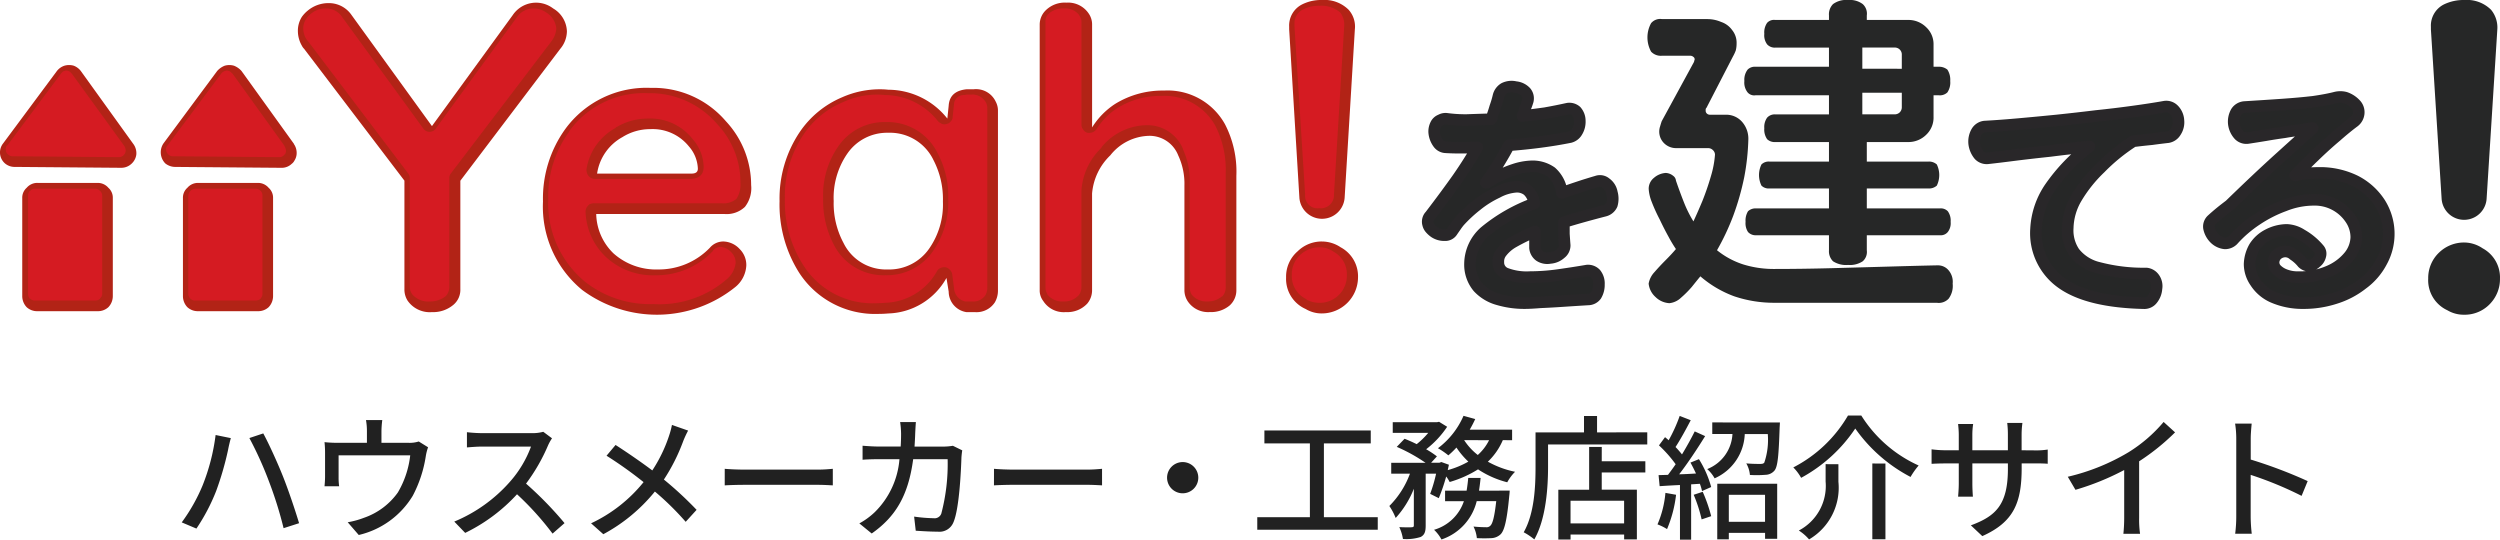 <svg id="グループ_556" data-name="グループ 556" xmlns="http://www.w3.org/2000/svg" width="216" height="46.623" viewBox="0 0 216 46.623">
  <g id="グループ_552" data-name="グループ 552" transform="translate(0 0)">
    <g id="グループ_536" data-name="グループ 536" transform="translate(0 0)">
      <path id="パス_267" data-name="パス 267" d="M618.985,123.815a2.967,2.967,0,0,1,2.311.848,2.406,2.406,0,0,1,.539,1.695l-.924,14.6a1.948,1.948,0,0,1-3.891,0l-.924-14.6v-.231a2.05,2.05,0,0,1,1.116-1.926A3.918,3.918,0,0,1,618.985,123.815Zm1.579,21.454a2.858,2.858,0,0,1,1.5,2.619,3.076,3.076,0,0,1-.77,2.08,3.007,3.007,0,0,1-2.35,1.039,2.758,2.758,0,0,1-1.424-.385,2.858,2.858,0,0,1-1.657-2.735,3.032,3.032,0,0,1,.963-2.273,3.1,3.1,0,0,1,2.158-.847A2.863,2.863,0,0,1,620.564,145.269Z" transform="translate(-406.066 -123.815)" fill="#262727" fill-rule="evenodd"/>
      <g id="グループ_528" data-name="グループ 528" transform="translate(123.355 7.49)">
        <g id="グループ_527" data-name="グループ 527" transform="translate(0 0)">
          <path id="パス_284" data-name="パス 284" d="M425.044,140.127a.889.889,0,0,1,.739.211,1.264,1.264,0,0,1,.316.844,1.63,1.63,0,0,1-.246.949.976.976,0,0,1-.6.457q-1.232.246-2.567.422t-2.707.281q-.352.668-.845,1.477t-1.16,1.758h.105a8.153,8.153,0,0,1,.984-.563,8.8,8.8,0,0,1,1.337-.562,5.341,5.341,0,0,1,1.406-.281,2.817,2.817,0,0,1,1.828.492,2.783,2.783,0,0,1,.915,1.794q.7-.246,1.441-.493t1.583-.492a.776.776,0,0,1,.773.14,1.3,1.3,0,0,1,.528.844,1.855,1.855,0,0,1,0,1.019.943.943,0,0,1-.633.528q-2.04.528-3.516.985v1.02q.036.527.07.984a.866.866,0,0,1-.351.7,1.5,1.5,0,0,1-.915.387,1.217,1.217,0,0,1-.913-.176.976.976,0,0,1-.388-.7v-1.407a16.614,16.614,0,0,0-1.934.949,3.4,3.4,0,0,0-.985.879,1.257,1.257,0,0,0-.247.809,1.012,1.012,0,0,0,.634.984,5.057,5.057,0,0,0,2.11.317,17.7,17.7,0,0,0,2.425-.176q1.268-.178,2.5-.388a.9.9,0,0,1,.739.282,1.334,1.334,0,0,1,.281.914,1.737,1.737,0,0,1-.246.95.867.867,0,0,1-.7.351q-1.16.072-2.215.141t-1.9.106q-.845.07-1.336.07a7.932,7.932,0,0,1-2.286-.316,3.7,3.7,0,0,1-1.757-1.054,3.062,3.062,0,0,1-.7-2.04,3.746,3.746,0,0,1,1.3-2.778,14.545,14.545,0,0,1,4.255-2.426,1.831,1.831,0,0,0-.563-1.125,1.5,1.5,0,0,0-.984-.316,4,4,0,0,0-1.653.492,8.732,8.732,0,0,0-1.792,1.125,11.949,11.949,0,0,0-1.477,1.372,4.669,4.669,0,0,0-.316.422c-.117.164-.223.316-.316.457a.711.711,0,0,1-.633.316,1.525,1.525,0,0,1-.879-.246,1.949,1.949,0,0,1-.387-.351.837.837,0,0,1-.176-.352.761.761,0,0,1,.142-.7c.023,0,.034-.012.034-.036q1.372-1.792,2.391-3.235,1.019-1.476,1.688-2.672-.774.035-1.442.035-.7,0-1.265-.035a.835.835,0,0,1-.669-.352,1.841,1.841,0,0,1-.352-.949,1.341,1.341,0,0,1,.141-.668.754.754,0,0,1,.422-.387.829.829,0,0,1,.527-.105,12.322,12.322,0,0,0,1.722.105q.985-.035,2.11-.07c.142-.375.258-.726.352-1.054a8.428,8.428,0,0,0,.281-.949,1.085,1.085,0,0,1,.493-.668,1.441,1.441,0,0,1,.984-.105,1.361,1.361,0,0,1,.879.422.847.847,0,0,1,.176.773,5.654,5.654,0,0,1-.245.669,3.29,3.29,0,0,1-.211.632q.984-.106,1.969-.246Q424.1,140.337,425.044,140.127Z" transform="translate(-412.952 -138.228)" fill="#262727" fill-rule="evenodd"/>
          <path id="パス_285" data-name="パス 285" d="M425.044,140.127q-.949.211-1.934.386-.985.141-1.969.246a3.29,3.29,0,0,0,.211-.632,5.654,5.654,0,0,0,.245-.669.847.847,0,0,0-.176-.773,1.361,1.361,0,0,0-.879-.422,1.441,1.441,0,0,0-.984.105,1.085,1.085,0,0,0-.493.668,8.428,8.428,0,0,1-.281.949c-.094.328-.21.68-.352,1.054q-1.124.035-2.11.07a12.322,12.322,0,0,1-1.722-.105.829.829,0,0,0-.527.105.754.754,0,0,0-.422.387,1.341,1.341,0,0,0-.141.668,1.841,1.841,0,0,0,.352.949.835.835,0,0,0,.669.352q.563.035,1.265.035.668,0,1.442-.035-.668,1.2-1.688,2.672-1.02,1.442-2.391,3.235c0,.024-.011.036-.034.036a.761.761,0,0,0-.142.7.837.837,0,0,0,.176.352,1.949,1.949,0,0,0,.387.351,1.525,1.525,0,0,0,.879.246.711.711,0,0,0,.633-.316c.093-.141.2-.293.316-.457a4.669,4.669,0,0,1,.316-.422,11.949,11.949,0,0,1,1.477-1.372,8.732,8.732,0,0,1,1.792-1.125,4,4,0,0,1,1.653-.492,1.5,1.5,0,0,1,.984.316,1.831,1.831,0,0,1,.563,1.125,14.545,14.545,0,0,0-4.255,2.426,3.746,3.746,0,0,0-1.3,2.778,3.062,3.062,0,0,0,.7,2.04,3.7,3.7,0,0,0,1.757,1.054,7.932,7.932,0,0,0,2.286.316q.492,0,1.336-.07.843-.035,1.9-.106t2.215-.141a.867.867,0,0,0,.7-.351,1.737,1.737,0,0,0,.246-.95,1.334,1.334,0,0,0-.281-.914.9.9,0,0,0-.739-.282q-1.231.211-2.5.388a17.7,17.7,0,0,1-2.425.176,5.057,5.057,0,0,1-2.11-.317,1.012,1.012,0,0,1-.634-.984,1.257,1.257,0,0,1,.247-.809,3.4,3.4,0,0,1,.985-.879,16.614,16.614,0,0,1,1.934-.949v1.407a.976.976,0,0,0,.388.7,1.217,1.217,0,0,0,.913.176,1.5,1.5,0,0,0,.915-.387.866.866,0,0,0,.351-.7q-.035-.457-.07-.984v-1.02q1.476-.457,3.516-.985a.943.943,0,0,0,.633-.528,1.855,1.855,0,0,0,0-1.019,1.3,1.3,0,0,0-.528-.844.776.776,0,0,0-.773-.14q-.843.246-1.583.492t-1.441.493a2.783,2.783,0,0,0-.915-1.794,2.817,2.817,0,0,0-1.828-.492,5.341,5.341,0,0,0-1.406.281,8.8,8.8,0,0,0-1.337.563,8.153,8.153,0,0,0-.984.563h-.105q.669-.949,1.16-1.758t.845-1.477q1.37-.106,2.707-.281t2.567-.422a.976.976,0,0,0,.6-.457,1.63,1.63,0,0,0,.246-.949,1.264,1.264,0,0,0-.316-.844A.889.889,0,0,0,425.044,140.127Z" transform="translate(-412.952 -138.228)" fill="none" stroke="#292729" stroke-linecap="round" stroke-linejoin="round" stroke-width="1" fill-rule="evenodd"/>
        </g>
      </g>
      <g id="グループ_529" data-name="グループ 529" transform="translate(142.339 0)">
        <path id="パス_286" data-name="パス 286" d="M478.087,143.816q2.355-.069,4.078-.105h.141a1.194,1.194,0,0,1,.809.352,1.53,1.53,0,0,1,.422,1.23,1.845,1.845,0,0,1-.351,1.3,1.168,1.168,0,0,1-1.021.352H468.206a10.756,10.756,0,0,1-3.551-.562,9.409,9.409,0,0,1-2.918-1.723q-.318.387-.739.914a9.045,9.045,0,0,1-.949.949,1.712,1.712,0,0,1-.985.457,1.851,1.851,0,0,1-1.195-.527,1.808,1.808,0,0,1-.6-1.161,1.928,1.928,0,0,1,.492-.984q.458-.527.985-1.055t.879-.95a12.107,12.107,0,0,1-.633-1.055q-.388-.7-.773-1.512a14.505,14.505,0,0,1-.7-1.548,3.575,3.575,0,0,1-.246-1.09,1.2,1.2,0,0,1,.457-.949,1.713,1.713,0,0,1,1.021-.422,1.1,1.1,0,0,1,.632.246.579.579,0,0,1,.246.422q.35,1.02.7,1.9a10.352,10.352,0,0,0,.809,1.617q.316-.668.774-1.758.421-1.055.737-2.145a8.623,8.623,0,0,0,.352-1.863.538.538,0,0,0-.176-.387.575.575,0,0,0-.422-.176h-2.777a1.468,1.468,0,0,1-1.055-.457,1.405,1.405,0,0,1-.317-1.407q.071-.246.141-.457l2.778-5.1a.315.315,0,0,0,.036-.14.145.145,0,0,0,.034-.106.236.236,0,0,0-.105-.211.43.43,0,0,0-.316-.105H458.43a1.148,1.148,0,0,1-.949-.352,2.554,2.554,0,0,1,0-2.461,1.023,1.023,0,0,1,.949-.352H462.3a3.029,3.029,0,0,1,1.231.246,1.913,1.913,0,0,1,.95.7,1.736,1.736,0,0,1,.387,1.16,2.46,2.46,0,0,1-.07.6,3.646,3.646,0,0,1-.246.527l-2.286,4.431a.2.2,0,0,0-.071.141v.105a.338.338,0,0,0,.1.246.383.383,0,0,0,.282.106h1.372a1.817,1.817,0,0,1,1.407.633,2.2,2.2,0,0,1,.527,1.512,20.02,20.02,0,0,1-.352,3.235,22.634,22.634,0,0,1-.95,3.34,20.736,20.736,0,0,1-1.406,2.989,6.992,6.992,0,0,0,2.285,1.231,8.869,8.869,0,0,0,2.673.387q2.391,0,4.993-.07T478.087,143.816Zm.879-13.326a.619.619,0,0,0,.176-.457V128.8h-3.411v1.864h2.778A.618.618,0,0,0,478.966,130.49Zm.176-3.763v-1.2a.6.6,0,0,0-.633-.633h-2.778v1.828Zm-3.024-4.219h3.621a2.176,2.176,0,0,1,1.513.633,1.992,1.992,0,0,1,.632,1.512v1.9h.422a1.136,1.136,0,0,1,.774.247,1.61,1.61,0,0,1,.246.985,1.517,1.517,0,0,1-.246.984.946.946,0,0,1-.774.246h-.422v1.864a2.036,2.036,0,0,1-.632,1.547,2.181,2.181,0,0,1-1.513.633h-3.621v1.688h5.31a1,1,0,0,1,.738.247,2.083,2.083,0,0,1,0,1.828,1,1,0,0,1-.738.246h-5.31v1.723h6.329a.835.835,0,0,1,.669.246,1.378,1.378,0,0,1,.246.914,1.233,1.233,0,0,1-.246.879.783.783,0,0,1-.669.281h-6.329v1.3a1.072,1.072,0,0,1-.352.949,2.006,2.006,0,0,1-1.265.316,2.079,2.079,0,0,1-1.3-.316,1.214,1.214,0,0,1-.352-.949v-1.3h-6.294a.884.884,0,0,1-.7-.281,1.373,1.373,0,0,1-.212-.879,1.54,1.54,0,0,1,.212-.914.949.949,0,0,1,.7-.246h6.294v-1.723h-5.133a.883.883,0,0,1-.7-.246,2.079,2.079,0,0,1,0-1.828.879.879,0,0,1,.7-.247h5.133v-1.688h-4.641a.952.952,0,0,1-.7-.246,1.444,1.444,0,0,1-.246-.95,1.376,1.376,0,0,1,.246-.914.886.886,0,0,1,.7-.281h4.641v-1.653h-6.329a.751.751,0,0,1-.7-.246,1.373,1.373,0,0,1-.281-.984,1.453,1.453,0,0,1,.281-.985.881.881,0,0,1,.7-.247h6.329V124.9h-4.641a.885.885,0,0,1-.7-.281,1.3,1.3,0,0,1-.246-.914,1.44,1.44,0,0,1,.246-.949.8.8,0,0,1,.7-.246h4.641v-.387a1.262,1.262,0,0,1,.352-.985,1.924,1.924,0,0,1,1.3-.352,1.858,1.858,0,0,1,1.265.352,1.117,1.117,0,0,1,.352.985Z" transform="translate(-457.165 -120.785)" fill="#262727" fill-rule="evenodd"/>
      </g>
      <g id="グループ_531" data-name="グループ 531" transform="translate(170.56 9.2)">
        <g id="グループ_530" data-name="グループ 530" transform="translate(0 0)">
          <path id="パス_287" data-name="パス 287" d="M538.547,142.645q1.548-.211,2.707-.422a.893.893,0,0,1,.773.246,1.437,1.437,0,0,1,.422.949,1.472,1.472,0,0,1-.246.984.952.952,0,0,1-.668.457c-.421.047-.891.105-1.406.176q-.738.07-1.582.176a16.256,16.256,0,0,0-2.849,2.32,12.2,12.2,0,0,0-2.074,2.6,5.312,5.312,0,0,0-.739,2.567,3.386,3.386,0,0,0,.563,2.11,3.752,3.752,0,0,0,2.11,1.336,15.2,15.2,0,0,0,4.114.492.949.949,0,0,1,.668.387,1.173,1.173,0,0,1,.211.914,1.638,1.638,0,0,1-.352.914.866.866,0,0,1-.7.351q-4.782-.105-7.067-1.688a5.281,5.281,0,0,1-2.286-4.746,6.938,6.938,0,0,1,1.231-3.587,15.749,15.749,0,0,1,3.375-3.516q-1.757.176-3.411.387-1.652.175-3.058.351-1.373.176-2.321.281a.9.9,0,0,1-.739-.281,1.916,1.916,0,0,1-.422-.985,1.7,1.7,0,0,1,.211-1.02.926.926,0,0,1,.7-.457q1.3-.07,2.882-.211t3.341-.316q1.687-.176,3.41-.387Q537.035,142.856,538.547,142.645Z" transform="translate(-524.794 -142.21)" fill="#262727" fill-rule="evenodd"/>
          <path id="パス_288" data-name="パス 288" d="M538.547,142.645q-1.512.211-3.2.386-1.723.211-3.41.387-1.758.175-3.341.316t-2.882.211a.926.926,0,0,0-.7.457,1.7,1.7,0,0,0-.211,1.02,1.916,1.916,0,0,0,.422.985.9.9,0,0,0,.739.281q.949-.105,2.321-.281,1.406-.176,3.058-.351,1.653-.212,3.411-.387a15.749,15.749,0,0,0-3.375,3.516,6.938,6.938,0,0,0-1.231,3.587,5.281,5.281,0,0,0,2.286,4.746q2.286,1.583,7.067,1.688a.866.866,0,0,0,.7-.351,1.638,1.638,0,0,0,.352-.914,1.173,1.173,0,0,0-.211-.914.949.949,0,0,0-.668-.387,15.2,15.2,0,0,1-4.114-.492,3.752,3.752,0,0,1-2.11-1.336,3.386,3.386,0,0,1-.563-2.11,5.312,5.312,0,0,1,.739-2.567,12.2,12.2,0,0,1,2.074-2.6,16.256,16.256,0,0,1,2.849-2.32q.844-.106,1.582-.176c.515-.071.985-.129,1.406-.176a.952.952,0,0,0,.668-.457,1.472,1.472,0,0,0,.246-.984,1.437,1.437,0,0,0-.422-.949.893.893,0,0,0-.773-.246Q540.095,142.434,538.547,142.645Z" transform="translate(-524.794 -142.21)" fill="none" stroke="#292729" stroke-linecap="round" stroke-linejoin="round" stroke-width="1" fill-rule="evenodd"/>
        </g>
      </g>
      <g id="グループ_533" data-name="グループ 533" transform="translate(190.849 8.386)">
        <g id="グループ_532" data-name="グループ 532" transform="translate(0 0)">
          <path id="パス_289" data-name="パス 289" d="M581.087,140.72q1.195-.175,1.9-.351a1.7,1.7,0,0,1,.844,0,2.14,2.14,0,0,1,.879.563.987.987,0,0,1,.281.844,1.029,1.029,0,0,1-.385.668q-.67.493-1.549,1.266-.88.739-1.793,1.618t-1.758,1.758q.528-.106,1.089-.176.562-.035,1.126-.035a6.932,6.932,0,0,1,2.989.7,5.513,5.513,0,0,1,2.11,1.9,4.981,4.981,0,0,1,.141,5.1,5.57,5.57,0,0,1-1.652,1.9,7.273,7.273,0,0,1-2.357,1.231,8.827,8.827,0,0,1-2.742.422,6.4,6.4,0,0,1-2.637-.527,3.469,3.469,0,0,1-1.512-1.3,2.747,2.747,0,0,1-.492-1.547,3.171,3.171,0,0,1,.422-1.477,2.972,2.972,0,0,1,1.16-1.055,3.6,3.6,0,0,1,1.617-.422,2.563,2.563,0,0,1,1.3.422,5.471,5.471,0,0,1,1.512,1.266.583.583,0,0,1,.106.527.992.992,0,0,1-.387.6.96.96,0,0,1-.633.281.857.857,0,0,1-.527-.246,3.35,3.35,0,0,0-.774-.7,1.06,1.06,0,0,0-.633-.281,1.091,1.091,0,0,0-.808.281.951.951,0,0,0-.282.7.9.9,0,0,0,.21.527,2.027,2.027,0,0,0,.739.492,3.027,3.027,0,0,0,1.2.212,6.243,6.243,0,0,0,2.673-.528,4.581,4.581,0,0,0,1.722-1.3,2.715,2.715,0,0,0,.6-1.617,2.8,2.8,0,0,0-.493-1.582,3.71,3.71,0,0,0-3.2-1.652,6.846,6.846,0,0,0-2.5.492,11.257,11.257,0,0,0-2.425,1.231,10.575,10.575,0,0,0-2.039,1.758.957.957,0,0,1-.7.281,1.471,1.471,0,0,1-.879-.422,1.771,1.771,0,0,1-.492-.915.8.8,0,0,1,.247-.7q.386-.351.773-.668.352-.282.773-.6,2.428-2.356,4.29-4.044t2.884-2.6c-.234.024-.574.07-1.02.141q-.632.07-1.441.211-.773.106-1.582.246-.844.14-1.547.246a.894.894,0,0,1-.773-.246,1.754,1.754,0,0,1-.457-.985,1.687,1.687,0,0,1,.211-1.02.943.943,0,0,1,.7-.422q1.723-.1,3.235-.211Q579.891,140.86,581.087,140.72Z" transform="translate(-572.046 -140.315)" fill="#262727" fill-rule="evenodd"/>
          <path id="パス_290" data-name="パス 290" d="M581.087,140.72q-1.2.141-2.743.247-1.512.105-3.235.211a.943.943,0,0,0-.7.422,1.687,1.687,0,0,0-.211,1.02,1.754,1.754,0,0,0,.457.985.894.894,0,0,0,.773.246q.7-.106,1.547-.246.809-.141,1.582-.246.809-.14,1.441-.211c.446-.07.786-.117,1.02-.141q-1.02.914-2.884,2.6t-4.29,4.044q-.422.316-.773.6-.388.316-.773.668a.8.8,0,0,0-.247.7,1.771,1.771,0,0,0,.492.915,1.471,1.471,0,0,0,.879.422.957.957,0,0,0,.7-.281,10.575,10.575,0,0,1,2.039-1.758,11.257,11.257,0,0,1,2.425-1.231,6.846,6.846,0,0,1,2.5-.492,3.71,3.71,0,0,1,3.2,1.652,2.8,2.8,0,0,1,.493,1.582,2.715,2.715,0,0,1-.6,1.617,4.581,4.581,0,0,1-1.722,1.3,6.243,6.243,0,0,1-2.673.528,3.027,3.027,0,0,1-1.2-.212,2.027,2.027,0,0,1-.739-.492.9.9,0,0,1-.21-.527.951.951,0,0,1,.282-.7,1.091,1.091,0,0,1,.808-.281,1.06,1.06,0,0,1,.633.281,3.35,3.35,0,0,1,.774.7.857.857,0,0,0,.527.246.96.96,0,0,0,.633-.281.992.992,0,0,0,.387-.6.583.583,0,0,0-.106-.527,5.471,5.471,0,0,0-1.512-1.266,2.563,2.563,0,0,0-1.3-.422,3.6,3.6,0,0,0-1.617.422,2.972,2.972,0,0,0-1.16,1.055,3.171,3.171,0,0,0-.422,1.477,2.747,2.747,0,0,0,.492,1.547,3.469,3.469,0,0,0,1.512,1.3,6.4,6.4,0,0,0,2.637.527,8.827,8.827,0,0,0,2.742-.422,7.273,7.273,0,0,0,2.357-1.231,5.57,5.57,0,0,0,1.652-1.9,4.981,4.981,0,0,0-.141-5.1,5.513,5.513,0,0,0-2.11-1.9,6.932,6.932,0,0,0-2.989-.7q-.563,0-1.126.035-.562.07-1.089.176.843-.879,1.758-1.758t1.793-1.618q.88-.774,1.549-1.266a1.029,1.029,0,0,0,.385-.668.987.987,0,0,0-.281-.844,2.14,2.14,0,0,0-.879-.563,1.7,1.7,0,0,0-.844,0Q582.283,140.544,581.087,140.72Z" transform="translate(-572.046 -140.315)" fill="none" stroke="#292729" stroke-linecap="round" stroke-linejoin="round" stroke-width="1" fill-rule="evenodd"/>
        </g>
      </g>
      <g id="グループ_535" data-name="グループ 535" transform="translate(0 0)">
        <path id="パス_291" data-name="パス 291" d="M176.164,126.783a2.792,2.792,0,0,1,1.8-.652,2.372,2.372,0,0,1,1.994,1.036l6.942,9.589,6.981-9.589a2.429,2.429,0,0,1,3.49-.576,2.382,2.382,0,0,1,1.189,1.956v.038a2.393,2.393,0,0,1-.576,1.5l-8.63,11.391v9.359a1.687,1.687,0,0,1-.575,1.342,2.714,2.714,0,0,1-1.88.652,2.333,2.333,0,0,1-2.109-1,1.814,1.814,0,0,1-.268-1v-9.359l-8.668-11.391a1.036,1.036,0,0,1-.192-.268,2.557,2.557,0,0,1-.345-1.266,2.227,2.227,0,0,1,.345-1.228,2.818,2.818,0,0,1,.46-.5Zm-23.358,14.882h5.216a1.2,1.2,0,0,1,.921.422,1.133,1.133,0,0,1,.384.882v8.476a1.386,1.386,0,0,1-.384.959,1.33,1.33,0,0,1-.921.345h-5.216a1.33,1.33,0,0,1-.921-.345,1.388,1.388,0,0,1-.383-.959v-8.476a1.134,1.134,0,0,1,.383-.882A1.2,1.2,0,0,1,152.806,141.664Zm2.34-10.126a1.436,1.436,0,0,1,.806,0,1.4,1.4,0,0,1,.613.46l4.526,6.29a1.349,1.349,0,0,1,.268.92,1.3,1.3,0,0,1-.422.806,1.282,1.282,0,0,1-.883.345l-9.167-.077a1.279,1.279,0,0,1-.882-.306,1.259,1.259,0,0,1-.154-1.726L154.494,132A1.371,1.371,0,0,1,155.146,131.539Zm16.723,10.126a1.2,1.2,0,0,1,.92.422,1.133,1.133,0,0,1,.384.882v8.476a1.386,1.386,0,0,1-.384.959,1.329,1.329,0,0,1-.92.345H166.69a1.33,1.33,0,0,1-.921-.345,1.386,1.386,0,0,1-.383-.959v-8.476a1.133,1.133,0,0,1,.383-.882,1.2,1.2,0,0,1,.921-.422ZM168.34,132a1.68,1.68,0,0,1,.652-.46,1.436,1.436,0,0,1,.806,0,1.68,1.68,0,0,1,.652.46l4.526,6.29a.111.111,0,0,0,.038.076,1.372,1.372,0,0,1,.192.844,1.219,1.219,0,0,1-.192.537.761.761,0,0,1-.23.269,1.234,1.234,0,0,1-.844.345l-9.2-.077a1.374,1.374,0,0,1-.882-.306,1.375,1.375,0,0,1-.154-1.726Zm98.3-3.606-.882,14.536a1.96,1.96,0,0,1-3.912,0l-.882-14.536v-.23a2.042,2.042,0,0,1,1.112-1.918,3.66,3.66,0,0,1,1.726-.384,2.959,2.959,0,0,1,2.3.844A2.18,2.18,0,0,1,266.641,128.393Zm-11.238,8.17a8.9,8.9,0,0,1,1,4.487v9.857a1.76,1.76,0,0,1-.575,1.342,2.513,2.513,0,0,1-1.726.575,2.112,2.112,0,0,1-1.918-.959,1.748,1.748,0,0,1-.269-.959v-9.013a5.79,5.79,0,0,0-.537-2.608,2.656,2.656,0,0,0-2.532-1.688,4.4,4.4,0,0,0-3.337,1.688,5.156,5.156,0,0,0-1.573,3.3v8.323a1.78,1.78,0,0,1-.421,1.189,2.342,2.342,0,0,1-1.841.729,2.1,2.1,0,0,1-1.956-.959,1.487,1.487,0,0,1-.307-.959v-22.9a1.728,1.728,0,0,1,.422-1.151,2.329,2.329,0,0,1,1.88-.767,2.141,2.141,0,0,1,1.918.92,1.65,1.65,0,0,1,.307,1v8.86a6.57,6.57,0,0,1,1.994-2.033,7.794,7.794,0,0,1,4.219-1.151A5.663,5.663,0,0,1,255.4,136.563Zm8.4,10.164a2.91,2.91,0,0,1,1.611.5,2.845,2.845,0,0,1,1.5,2.607,3.133,3.133,0,0,1-3.146,3.108,2.682,2.682,0,0,1-1.38-.384,2.84,2.84,0,0,1-1.688-2.724,2.885,2.885,0,0,1,1-2.263A2.947,2.947,0,0,1,263.8,146.727Zm-30.262-13.156h.192a1.876,1.876,0,0,1,1.879,1.074,1.626,1.626,0,0,1,.192.805v15.5a2.015,2.015,0,0,1-.268,1.035,1.893,1.893,0,0,1-1.725.844h-.729a1.8,1.8,0,0,1-1.534-1.764l-.192-1.189a5.953,5.953,0,0,1-5.025,3.068q-.422.038-.844.038a7.809,7.809,0,0,1-6.865-3.566,11,11,0,0,1-1.687-6.176,10.3,10.3,0,0,1,1.726-5.945,8.319,8.319,0,0,1,3.682-3.03,8.031,8.031,0,0,1,3.26-.69,6.664,6.664,0,0,1,.729.038,6.544,6.544,0,0,1,5.1,2.493l.115-1.112q.077-1.266,1.534-1.419h.46Zm-3.337,6.06a4.165,4.165,0,0,0-3.835-2.3h-.077a4.169,4.169,0,0,0-3.529,1.841,6.715,6.715,0,0,0-1.151,4.065,7.232,7.232,0,0,0,.844,3.606,4.084,4.084,0,0,0,3.8,2.3h.076a4.193,4.193,0,0,0,3.528-1.8,6.657,6.657,0,0,0,1.189-4.065A7.312,7.312,0,0,0,230.2,139.632Zm-29.035,1.227h8.17q.537,0,.537-.422a3.072,3.072,0,0,0-.767-1.917,4.02,4.02,0,0,0-3.337-1.5,4.5,4.5,0,0,0-2.417.691A4.307,4.307,0,0,0,201.17,140.859Zm10.97,3.49H201.094a4.863,4.863,0,0,0,1.5,3.413,5.52,5.52,0,0,0,3.835,1.381,6.125,6.125,0,0,0,4.487-1.88,1.528,1.528,0,0,1,1.15-.537,1.98,1.98,0,0,1,1.42.652,1.93,1.93,0,0,1,.575,1.419,2.563,2.563,0,0,1-.921,1.841,10.8,10.8,0,0,1-13.27.268,9.322,9.322,0,0,1-3.376-7.632,10.265,10.265,0,0,1,1.918-6.252,8.69,8.69,0,0,1,7.4-3.567,8.244,8.244,0,0,1,6.481,2.877,8.091,8.091,0,0,1,2.186,5.523,2.619,2.619,0,0,1-.537,1.88A2.29,2.29,0,0,1,212.14,144.349Z" transform="translate(-149.58 -125.862)" fill="#b22316" fill-rule="evenodd"/>
        <g id="グループ_534" data-name="グループ 534" transform="translate(0.493 0.499)">
          <path id="パス_292" data-name="パス 292" d="M178.3,127.157a1.655,1.655,0,0,1,1.419.768l6.98,9.588a.612.612,0,0,0,.345.268.594.594,0,0,0,.422,0,.61.61,0,0,0,.345-.268l6.981-9.588a1.751,1.751,0,0,1,1.457-.768,1.85,1.85,0,0,1,1.074.345,1.817,1.817,0,0,1,.882,1.381v.038A2.1,2.1,0,0,1,197.78,130l-8.668,11.391a.66.66,0,0,0-.154.422v9.358a1.14,1.14,0,0,1-.307.844,2.143,2.143,0,0,1-1.381.46,1.808,1.808,0,0,1-1.572-.69l.038.038a1.092,1.092,0,0,1-.192-.652v-9.358a.662.662,0,0,0-.153-.422L176.762,130a1.249,1.249,0,0,1-.154-.192,1.81,1.81,0,0,1-.268-.92,1.438,1.438,0,0,1,.268-.844,1.288,1.288,0,0,1,.307-.345l.038-.038A1.984,1.984,0,0,1,178.3,127.157Zm-8.093,5.6,4.526,6.29v.038a.741.741,0,0,1,.115.384.474.474,0,0,1-.077.268l-.115.115a.519.519,0,0,1-.383.154l-9.205-.077a.521.521,0,0,1-.384-.154.669.669,0,0,1-.192-.345v-.038a.417.417,0,0,1,.115-.384l4.641-6.213a.7.7,0,0,1,.307-.23h.038a.323.323,0,0,1,.307,0h.038a.758.758,0,0,1,.268.23Zm2.455,10.164a.571.571,0,0,1,.154.422v8.477a.522.522,0,0,1-.154.384v.038a.717.717,0,0,1-.46.153H167.02a.571.571,0,0,1-.422-.153.584.584,0,0,1-.192-.422v-8.477a.661.661,0,0,1,.614-.614H172.2A.628.628,0,0,1,172.658,142.921Zm-16.991-10.356h.038a.4.4,0,0,1,.345,0,.483.483,0,0,1,.268.23v-.038l4.564,6.29a.8.8,0,0,1,.115.422.684.684,0,0,1-.192.383.612.612,0,0,1-.384.154l-9.2-.077a.522.522,0,0,1-.384-.154.44.44,0,0,1-.192-.345v-.038a.482.482,0,0,1,.077-.384h.039L155.4,132.8A.758.758,0,0,1,155.667,132.565Zm3.3,10.777v8.477a.471.471,0,0,1-.192.384v.038a.571.571,0,0,1-.421.153h-5.217a.523.523,0,0,1-.384-.153h-.038a.658.658,0,0,1-.154-.422v-8.477a.569.569,0,0,1,.154-.422h.038a.473.473,0,0,1,.384-.192h5.217a.587.587,0,0,1,.421.192A.509.509,0,0,1,158.965,143.342ZM261.985,128.5a1.311,1.311,0,0,1,.767-1.266,2.892,2.892,0,0,1,1.38-.307,2.545,2.545,0,0,1,1.8.575,1.73,1.73,0,0,1,.346,1.189l-.883,14.536a1.13,1.13,0,0,1-1.266,1.189,1.073,1.073,0,0,1-1.227-1.151v-.038l-.92-14.536Zm-6.866,8.745a8.371,8.371,0,0,1,.921,4.181v9.819a1.088,1.088,0,0,1-.307.805h-.038a1.833,1.833,0,0,1-1.228.422,1.616,1.616,0,0,1-1.381-.614,1.216,1.216,0,0,1-.153-.614v-9.013a6.4,6.4,0,0,0-.576-2.877v-.038a3.321,3.321,0,0,0-3.183-2.071,5.126,5.126,0,0,0-3.874,1.918v.038a5.636,5.636,0,0,0-1.726,3.721v8.323a1.073,1.073,0,0,1-.269.729,1.685,1.685,0,0,1-1.3.5,1.615,1.615,0,0,1-1.38-.614v-.038a1.013,1.013,0,0,1-.154-.575v-22.9a.879.879,0,0,1,.231-.69,1.812,1.812,0,0,1,1.342-.5,1.554,1.554,0,0,1,1.343.576v.038a.868.868,0,0,1,.192.575v8.86a.661.661,0,0,0,.153.422.615.615,0,0,0,.346.269.943.943,0,0,0,.46-.039.848.848,0,0,0,.345-.268,5.656,5.656,0,0,1,1.764-1.8,6.989,6.989,0,0,1,3.835-1.074A5.013,5.013,0,0,1,255.119,137.244Zm7.9,15.073v-.038a2.2,2.2,0,0,1-1.266-2.109,2.279,2.279,0,0,1,.729-1.726,2.455,2.455,0,0,1,1.688-.652,2.119,2.119,0,0,1,1.189.383,2.2,2.2,0,0,1,1.15,2,2.345,2.345,0,0,1-2.378,2.416A2.453,2.453,0,0,1,263.02,152.317Zm-29.571-17.681h.077a.337.337,0,0,1,.153-.038h.384a1.334,1.334,0,0,1,1.266.69,1.105,1.105,0,0,1,.115.5v15.495a1.276,1.276,0,0,1-.192.691,1.256,1.256,0,0,1-1.112.5h-.613a1.252,1.252,0,0,1-.959-1.15l-.154-1.19a.688.688,0,0,0-.192-.384.765.765,0,0,0-.383-.23.735.735,0,0,0-.46.077.6.6,0,0,0-.307.307,5.314,5.314,0,0,1-4.449,2.685q-.422.038-.806.038a7.08,7.08,0,0,1-6.252-3.26,10.133,10.133,0,0,1-1.611-5.753,9.564,9.564,0,0,1,1.611-5.561,7.6,7.6,0,0,1,3.414-2.8,7,7,0,0,1,2.953-.652,5.217,5.217,0,0,1,.652.038h.039a5.886,5.886,0,0,1,4.564,2.263,1.039,1.039,0,0,0,.345.23.605.605,0,0,0,.422,0,.594.594,0,0,0,.346-.23.521.521,0,0,0,.153-.384l.115-1.112v-.039A.867.867,0,0,1,233.449,134.636Zm-2.3,5.024a4.8,4.8,0,0,0-4.449-2.685h-.039a4.825,4.825,0,0,0-4.1,2.11,7.35,7.35,0,0,0-1.3,4.487,8.205,8.205,0,0,0,.92,3.989,4.814,4.814,0,0,0,4.449,2.646h.038a4.824,4.824,0,0,0,4.1-2.109,7.351,7.351,0,0,0,1.3-4.488A7.852,7.852,0,0,0,231.148,139.661Zm-27.807-2.186a4.911,4.911,0,0,0-2.531,3.606,1.028,1.028,0,0,0,.076.384.731.731,0,0,0,.652.422h8.17q1.265,0,1.227-1.112a3.749,3.749,0,0,0-.959-2.339,4.637,4.637,0,0,0-3.874-1.764,5.234,5.234,0,0,0-2.8.805Zm-2.263,6.6a1.058,1.058,0,0,0-.268.307.759.759,0,0,0-.077.346,5.633,5.633,0,0,0,1.726,3.873,5.968,5.968,0,0,0,4.3,1.611,6.735,6.735,0,0,0,4.986-2.109v-.038a.916.916,0,0,1,.652-.307,1.448,1.448,0,0,1,.92.46,1.255,1.255,0,0,1,.383.921,2.163,2.163,0,0,1-.729,1.381A8.87,8.87,0,0,1,206.6,152.7a9.051,9.051,0,0,1-5.945-1.955,8.774,8.774,0,0,1-3.145-7.135,9.411,9.411,0,0,1,1.8-5.791v-.039a7.966,7.966,0,0,1,6.827-3.3,7.653,7.653,0,0,1,5.983,2.685,7.329,7.329,0,0,1,1.994,5.024,2.263,2.263,0,0,1-.345,1.419,1.74,1.74,0,0,1-1.266.384H201.424A.945.945,0,0,0,201.078,144.071Z" transform="translate(-150.633 -126.927)" fill="#d51b22" fill-rule="evenodd"/>
        </g>
      </g>
    </g>
  </g>
  <path id="パス_400" data-name="パス 400" d="M2.7-5.738A15.2,15.2,0,0,1,.9-2.551l1.268.535a16.635,16.635,0,0,0,1.71-3.257A26.536,26.536,0,0,0,4.909-8.843c.047-.256.151-.7.233-.989L3.827-10.1A17.688,17.688,0,0,1,2.7-5.738ZM8.433-6.1A33.927,33.927,0,0,1,9.7-2.051l1.338-.43c-.326-1.1-.942-2.919-1.384-4.024-.465-1.175-1.233-2.861-1.71-3.733l-1.2.4A31.031,31.031,0,0,1,8.433-6.1ZM21.378-9.541a2.554,2.554,0,0,1-.872.116H18.156v-1a8.494,8.494,0,0,1,.07-.965H16.819a5.355,5.355,0,0,1,.081.965v1H14.364a11.051,11.051,0,0,1-1.128-.058,8.658,8.658,0,0,1,.047.942v2.035c0,.256-.023.593-.047.837H14.5a5.338,5.338,0,0,1-.047-.768V-8.343h6.188a8.07,8.07,0,0,1-1.07,3.21,5.98,5.98,0,0,1-2.931,2.187,7.3,7.3,0,0,1-1.4.384l.954,1.1a7.414,7.414,0,0,0,4.664-3.385A10.819,10.819,0,0,0,21.983-8.25a4.371,4.371,0,0,1,.2-.791Zm10.758-.837a3.528,3.528,0,0,1-1.012.116H26.809a12.443,12.443,0,0,1-1.268-.081v1.314c.186-.012.814-.07,1.268-.07h4.268a9.569,9.569,0,0,1-1.849,3.071,13.069,13.069,0,0,1-4.78,3.408l.942.977a14.885,14.885,0,0,0,4.478-3.338,25.157,25.157,0,0,1,3.071,3.4l1.035-.907A30.914,30.914,0,0,0,30.648-5.9a15.919,15.919,0,0,0,1.907-3.315,4.016,4.016,0,0,1,.337-.6Zm11.119-.593a7.239,7.239,0,0,1-.256.954A12.666,12.666,0,0,1,41.557-7.04c-.93-.7-2.21-1.582-3.175-2.2l-.779.93a34.9,34.9,0,0,1,3.2,2.28,12.789,12.789,0,0,1-4.536,3.559l1.058.942a14.661,14.661,0,0,0,4.455-3.687A24.6,24.6,0,0,1,44.442-2.6l.942-1.035a31.167,31.167,0,0,0-2.826-2.617,16.279,16.279,0,0,0,1.663-3.3,8.463,8.463,0,0,1,.43-.93Zm4.559,5.222c.384-.023,1.07-.047,1.721-.047h6.327c.512,0,1.035.035,1.291.047V-7.18c-.279.023-.733.07-1.3.07H49.536c-.628,0-1.349-.035-1.721-.07ZM67.529-9.169a5.288,5.288,0,0,1-.8.07H64.214c.023-.361.046-.744.058-1.14.012-.279.035-.709.058-.977H62.97a7.418,7.418,0,0,1,.081,1.012c0,.384-.012.756-.035,1.1H61.143c-.454,0-.977-.035-1.419-.07v1.21c.442-.035.989-.047,1.419-.047h1.768a7.229,7.229,0,0,1-2.128,4.571,6.207,6.207,0,0,1-1.338.977l1.07.872c2-1.407,3.152-3.187,3.582-6.42h2.977a16.823,16.823,0,0,1-.547,4.7.615.615,0,0,1-.663.4,13.316,13.316,0,0,1-1.686-.14l.14,1.221c.582.035,1.268.081,1.9.081a1.3,1.3,0,0,0,1.349-.791c.512-1.14.663-4.466.7-5.641.012-.151.035-.4.07-.593Zm3.547,3.419c.384-.023,1.07-.047,1.721-.047h6.327c.512,0,1.035.035,1.291.047V-7.18c-.279.023-.733.07-1.3.07H72.8c-.628,0-1.349-.035-1.721-.07Zm14.957-.663a1.35,1.35,0,0,0,1.349,1.349,1.35,1.35,0,0,0,1.349-1.349,1.35,1.35,0,0,0-1.349-1.349A1.35,1.35,0,0,0,86.033-6.412ZM99.583-3V-9.378h4.048v-1.117H94.442v1.117h3.931V-3H93.826v1.082h10.41V-3Zm13.4-2.291c.058-.361.1-.721.14-1.1h-1.07c-.035.384-.081.744-.14,1.1h-1.861v.907h1.628A3.845,3.845,0,0,1,109.1-1.911a3.2,3.2,0,0,1,.64.837,4.65,4.65,0,0,0,3.047-3.315h1.686c-.151,1.361-.314,1.954-.512,2.128a.446.446,0,0,1-.372.128c-.2,0-.628-.012-1.082-.058a2.821,2.821,0,0,1,.291,1,11.732,11.732,0,0,0,1.291,0,1.234,1.234,0,0,0,.779-.349c.326-.349.535-1.244.733-3.326.023-.151.035-.43.035-.43Zm.872-4.362a4.21,4.21,0,0,1-.977,1.279A5.286,5.286,0,0,1,111.7-9.657Zm1.989,0v-.907h-3.664a9.839,9.839,0,0,0,.477-.919l-1.012-.279a6.936,6.936,0,0,1-2.21,2.8,6.394,6.394,0,0,1,.9.616,7.509,7.509,0,0,0,.7-.675A6.858,6.858,0,0,0,112.063-7.8a7.7,7.7,0,0,1-1.78.733c.035-.163.07-.314.1-.465l-.651-.233-.163.058h-.721l.5-.547a8.059,8.059,0,0,0-.93-.616,8.167,8.167,0,0,0,1.814-1.942l-.7-.43-.174.035h-3.827v.919H108.6a6.621,6.621,0,0,1-1,.977c-.349-.174-.721-.337-1.047-.465l-.675.7A14.41,14.41,0,0,1,108.364-7.7H105.4v.942h1.617a7.692,7.692,0,0,1-1.78,2.791,5.192,5.192,0,0,1,.547,1.035,8.224,8.224,0,0,0,1.57-2.524v3.152c0,.14-.047.163-.186.174s-.6.012-1.07-.012a3.836,3.836,0,0,1,.314,1.024,4.021,4.021,0,0,0,1.535-.174c.349-.186.43-.477.43-1V-6.761h.9a12.788,12.788,0,0,1-.512,1.745l.744.372a15.838,15.838,0,0,0,.64-1.873,3.1,3.1,0,0,1,.3.477A9.645,9.645,0,0,0,112.9-7.133a8.264,8.264,0,0,0,2.524,1.117,4,4,0,0,1,.675-.907,8.189,8.189,0,0,1-2.349-.872,5.615,5.615,0,0,0,1.291-1.861Zm9.677,7.188h-4.629V-4.423h4.629Zm-1.931-6.606H122.5v3.7h-2.663v4.3h1.058V-1.5h4.629v.419h1.1V-5.377h-3.036V-6.866h3.768v-.965h-3.768Zm-.407-1.256v-1.419h-1.128v1.419h-4.187v2.954c0,1.663-.081,4.024-1.023,5.676a5.513,5.513,0,0,1,.919.616c1.012-1.78,1.186-4.478,1.186-6.292V-9.285h8.572v-1.047ZM129.091-5.1a8.791,8.791,0,0,1-.686,2.722,4.546,4.546,0,0,1,.826.407,10.768,10.768,0,0,0,.779-2.966Zm2.442.163a12.438,12.438,0,0,1,.686,2.128l.826-.279a13.437,13.437,0,0,0-.733-2.105Zm-.279-2.78c.163.291.326.616.477.942-.5.035-.989.058-1.454.07.756-.977,1.593-2.245,2.245-3.3l-.9-.407c-.291.593-.686,1.3-1.1,1.989a8.413,8.413,0,0,0-.558-.64c.419-.64.907-1.535,1.314-2.315l-.954-.372a13.411,13.411,0,0,1-.954,2.105c-.1-.093-.209-.186-.314-.268l-.523.709a10.974,10.974,0,0,1,1.442,1.628c-.221.326-.454.64-.663.919l-.814.023.093.954c.523-.035,1.117-.07,1.756-.1v4.722h.965v-4.78l.756-.047a4.538,4.538,0,0,1,.186.628l.791-.349a9.018,9.018,0,0,0-1.058-2.408Zm6.443,2.78V-2.6h-3.129V-4.935Zm-4.129,3.85h1v-.558H137.7v.512h1.047V-5.889h-5.176Zm-.43-10.1v1h1.745A3.441,3.441,0,0,1,132.7-7.157a2.993,2.993,0,0,1,.64.8,4.36,4.36,0,0,0,2.605-3.827h1.989a6.086,6.086,0,0,1-.3,2.466c-.081.1-.186.116-.372.116-.209,0-.686,0-1.186-.047a2.4,2.4,0,0,1,.314,1,9.862,9.862,0,0,0,1.349-.012,1.044,1.044,0,0,0,.779-.372c.279-.349.361-1.3.442-3.733.012-.14.023-.419.023-.419Zm12.352.523a13.462,13.462,0,0,0,4.78,4.187,6.344,6.344,0,0,1,.7-.989,11.346,11.346,0,0,1-4.955-4.315h-1.152A11.6,11.6,0,0,1,140.14-7.3a4.022,4.022,0,0,1,.675.9A13.186,13.186,0,0,0,145.49-10.657Zm1.477,3.024v6.548H148.1V-7.633Zm-4.036.058v1.5a4.351,4.351,0,0,1-2.314,4.234,4.039,4.039,0,0,1,.884.768,5.168,5.168,0,0,0,2.536-4.978V-7.575Zm16.934-1.2v-1.349a7.59,7.59,0,0,1,.07-1.012h-1.314a8.042,8.042,0,0,1,.058,1.012v1.349h-3.071v-1.338a6.265,6.265,0,0,1,.07-.93h-1.3c.012.151.058.523.058.93v1.338h-1.14a9.455,9.455,0,0,1-1.21-.081V-7.61c.186-.012.663-.035,1.21-.035h1.14V-5.9c0,.477-.047.965-.058,1.128h1.279c-.012-.163-.047-.651-.047-1.128V-7.645h3.071v.465c0,3.082-1.024,4.082-3.2,4.885l.989.93c2.722-1.221,3.4-2.884,3.4-5.885v-.4h1.1c.547,0,.965.012,1.151.035V-8.843a6.58,6.58,0,0,1-1.163.07Zm10.154.954a19.293,19.293,0,0,0,3.105-2.5l-.989-.9A12.724,12.724,0,0,1,169.1-8.61a18.265,18.265,0,0,1-5.245,2.117l.663,1.128a22.294,22.294,0,0,0,4.21-1.71v4.141a13.481,13.481,0,0,1-.07,1.372H170.1a8.747,8.747,0,0,1-.081-1.372Zm14.562,1.71a40.136,40.136,0,0,0-4.92-1.861V-9.785c0-.407.046-.919.081-1.3h-1.431a8.42,8.42,0,0,1,.1,1.3v6.723a12.176,12.176,0,0,1-.093,1.489h1.431a13.62,13.62,0,0,1-.093-1.489V-6.656a31.009,31.009,0,0,1,4.4,1.814Z" transform="translate(14.802 47.685)" fill="#212121"/>
</svg>
